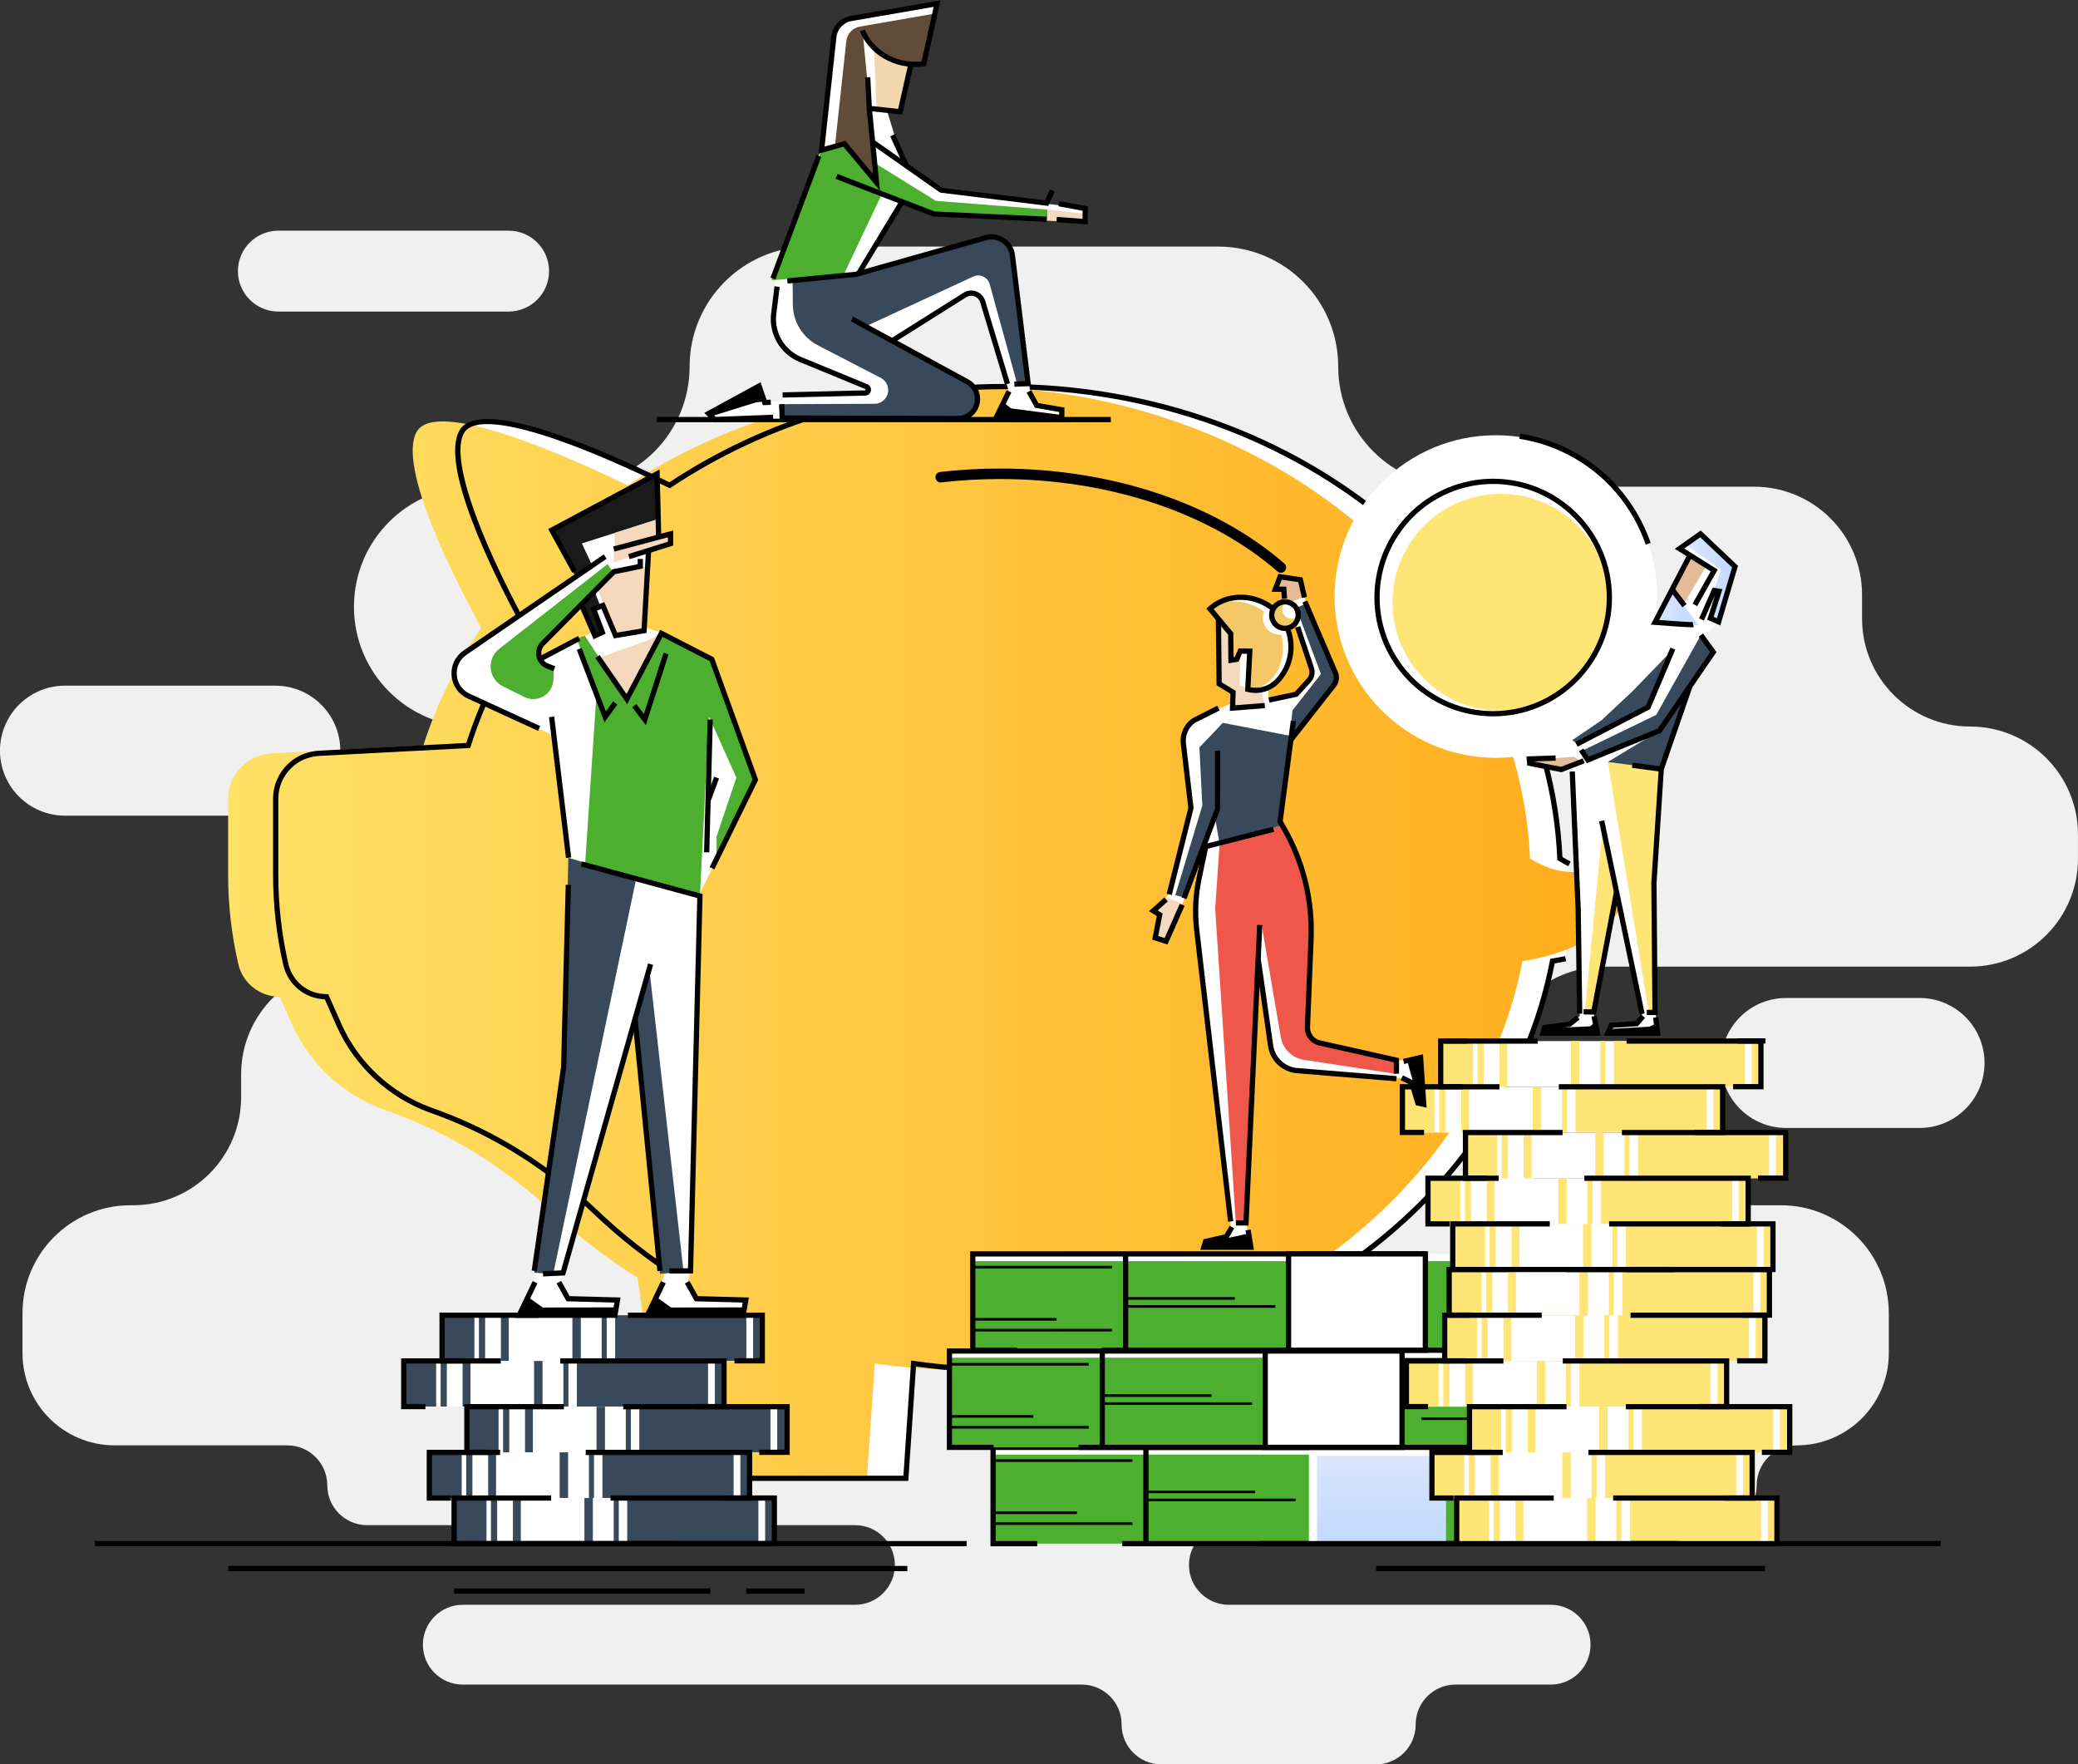 <?xml version="1.0" encoding="UTF-8"?> <!-- Creator: CorelDRAW 2019 (64-Bit) --> <svg xmlns="http://www.w3.org/2000/svg" xmlns:xlink="http://www.w3.org/1999/xlink" xml:space="preserve" width="409.987mm" height="348.003mm" style="shape-rendering:geometricPrecision; text-rendering:geometricPrecision; image-rendering:optimizeQuality; fill-rule:evenodd; clip-rule:evenodd" viewBox="0 0 40998.7 34800.3"><rect x="0" y="0" width="40998.7" height="34800.3" fill="#333333" stroke="none"/> <defs> <style type="text/css"> <![CDATA[ .fil3 {fill:black;fill-rule:nonzero} .fil8 {fill:aqua;fill-rule:nonzero} .fil16 {fill:#1A1A1A;fill-rule:nonzero} .fil7 {fill:#37495A;fill-rule:nonzero} .fil4 {fill:#4CAF30;fill-rule:nonzero} .fil9 {fill:#604C38;fill-rule:nonzero} .fil13 {fill:#E3BB94;fill-rule:nonzero} .fil17 {fill:#EF574A;fill-rule:nonzero} .fil0 {fill:#F0F0F0;fill-rule:nonzero} .fil10 {fill:#F2D6AD;fill-rule:nonzero} .fil18 {fill:#F4C867;fill-rule:nonzero} .fil11 {fill:#F4D9BF;fill-rule:nonzero} .fil12 {fill:#FFE576;fill-rule:nonzero} .fil1 {fill:white;fill-rule:nonzero} .fil15 {fill:url(#id0)} .fil14 {fill:url(#id1)} .fil5 {fill:url(#id2)} .fil6 {fill:url(#id3)} .fil2 {fill:url(#id4);fill-rule:nonzero} ]]> </style> <linearGradient id="id0" gradientUnits="userSpaceOnUse" x1="32642.95" y1="11986.97" x2="33510.18" y2="11986.97"> <stop offset="0" style="stop-opacity:1; stop-color:#DAE7FF"></stop> <stop offset="0" style="stop-opacity:1; stop-color:#DAE7FF"></stop> <stop offset="1" style="stop-opacity:1; stop-color:#C2D9FF"></stop> </linearGradient> <linearGradient id="id1" gradientUnits="userSpaceOnUse" xlink:href="#id0" x1="33255.38" y1="11400.3" x2="34231.75" y2="11400.3"> </linearGradient> <linearGradient id="id2" gradientUnits="userSpaceOnUse" xlink:href="#id0" x1="27286.73" y1="28552.79" x2="27286.73" y2="30452.69"> </linearGradient> <linearGradient id="id3" gradientUnits="userSpaceOnUse" xlink:href="#id0" x1="27286.73" y1="28552.71" x2="27286.73" y2="30452.69"> </linearGradient> <linearGradient id="id4" gradientUnits="userSpaceOnUse" x1="4500.97" y1="18394.29" x2="32240.71" y2="18394.29"> <stop offset="0" style="stop-opacity:1; stop-color:#FFE166"></stop> <stop offset="1" style="stop-opacity:1; stop-color:#FFAC1A"></stop> </linearGradient> </defs> <g id="Слой_x0020_1">  <g id="_1233677440"> <g> <path class="fil0" d="M40998.17 16939.13l0 -476.23c0,-1176.5 -953.66,-2130.28 -2130.29,-2130.28 -1176.17,0 -2129.94,-953.77 -2129.94,-2130.17l0 -471.02c0,-1176.51 -953.78,-2130.28 -2130.39,-2130.28l-5836.29 0c-1308.17,0 -2368.39,-1060.33 -2368.39,-2368.29 0,-1308.06 -1060.55,-2368.39 -2368.39,-2368.39l-8060.39 0c-1308.07,0 -2368.4,1060.33 -2368.4,2368.29 0,1308.06 -1060.33,2368.39 -2368.29,2368.39l-1885.52 0c-1308.07,0 -2368.39,1060.44 -2368.39,2368.39 0,1308.07 1060.32,2368.4 2368.39,2368.4l114.41 0c1176.61,0 2130.28,953.77 2130.28,2130.17l0 465.71c0,1176.51 -953.67,2130.28 -2130.28,2130.28l-2578.74 0c-1176.5,0 -2130.28,953.78 -2130.28,2130.17l0 452.43c0,1176.51 -953.78,2130.28 -2130.17,2130.28l-53.33 0c-1176.39,0 -2130.17,953.78 -2130.17,2130.29l0 788.36c0,1004.12 814.03,1818.14 1818.15,1818.14l3406.81 0c435.51,0 788.46,352.96 788.46,788.58 0,433.73 351.75,785.48 785.6,785.48l9627.71 0c433.84,0 785.47,351.75 785.47,785.38 0,433.95 -351.63,785.69 -785.47,785.69l-7741.19 0c-433.84,0 -785.59,351.75 -785.59,785.38l0 3.2c0,433.96 351.75,785.71 785.59,785.71l12214.41 0c433.96,0 785.7,351.74 785.7,785.48l0 3.2c0,433.86 351.75,785.6 785.37,785.6l4231.14 0c433.62,0 785.36,-351.74 785.36,-785.6l0 -3.2c0,-433.74 351.75,-785.48 785.71,-785.48l1878.67 0c433.62,0 785.37,-351.75 785.37,-785.71l0 -3.2c0,-433.63 -351.75,-785.38 -785.37,-785.38l-6352.12 0c-433.96,0 -785.71,-351.74 -785.71,-785.37 0,-433.95 351.75,-785.7 785.71,-785.7l9630.02 0c433.96,0 785.71,-351.75 785.71,-785.48 0,-435.62 352.96,-788.58 788.58,-788.58 1004.11,0 1818.14,-814.02 1818.14,-1818.14l0 -788.36c0,-1176.51 -953.77,-2130.29 -2130.28,-2130.29l-3490.79 0c-1176.62,0 -2130.29,-953.77 -2130.29,-2130.28l0 -447.12c0,-1176.5 953.67,-2130.17 2130.29,-2130.17l7223.12 0c1176.63,0 2130.29,-953.77 2130.29,-2130.28z"></path> <path class="fil0" d="M37872.51 22252.05l-2634.28 0c-707.91,0 -1282.06,-574.03 -1282.06,-1282.06 0,-708.03 574.15,-1282.07 1282.06,-1282.07l2634.28 0c708.14,0 1282.06,574.04 1282.06,1282.07 0,708.03 -573.92,1282.06 -1282.06,1282.06z"></path> <path class="fil0" d="M5432.22 16090.8l-4150.69 0c-708.03,0 -1282.07,-573.92 -1282.07,-1281.96 0,-708.13 574.04,-1282.06 1282.07,-1282.06l4150.69 0c708.03,0 1282.06,573.93 1282.06,1282.06 0,708.04 -574.03,1281.96 -1282.06,1281.96z"></path> <path class="fil0" d="M10034.9 6146.31l-4542.82 0c-440.71,0 -797.87,-357.16 -797.87,-797.86 0,-440.6 357.16,-797.77 797.87,-797.77l4542.82 0c440.59,0 797.87,357.17 797.87,797.77 0,440.7 -357.28,797.86 -797.87,797.86z"></path> </g> <path class="fil1" d="M30890.01 18911.86c-90,19.43 -177.17,35.35 -259.74,48.17 -472.67,2463.3 -1996.04,4610.32 -4148.18,6068.78l-600.17 4134.96 -3889.37 0 -197.14 -2295.58c-644.16,104.17 -1307.75,158.81 -1985.91,158.81 -607.73,0 -1203.58,-44.52 -1784.59,-128.45l-152.34 2265.22 -3935.66 0 -527.45 -3956.04c-600.03,-381.31 -1154.6,-814.57 -1655.46,-1292.77 -906.47,-865.31 -1971.07,-1547.66 -3149.02,-1975.52l-117.52 -42.64c-805.54,-292.53 -1456.72,-901.2 -1802.81,-1685.29l-242.2 -548.35c-384.56,0 -718.11,-265.68 -803.92,-640.52 -132.37,-578.18 -199.16,-1169.18 -199.16,-1762.2l0 -1500.83c0,-275.53 126.57,-544.58 361.88,-722.29 146.13,-110.37 325.59,-167.85 508.56,-177.43l2928.81 -153.82c261.09,-824.16 642.4,-1603.92 1125.99,-2323.78 -510.3,-942.22 -1639.67,-3179.37 -1254.85,-3864.69 376.99,-671.55 2930.02,480.76 4102.3,1055.84 1836.54,-1222.61 4121.19,-1947.46 6597.44,-1947.46 5914.41,0 10735.08,4133.74 10966.9,9310.22 60.58,38.46 124.13,74.35 189.71,106.6l-76.1 1869.06z"></path> <path class="fil2" d="M4867.8 15037.32c148.16,-110.37 330.18,-167.85 515.57,-177.43l2969.16 -153.82c264.73,-824.16 651.44,-1603.92 1141.51,-2323.78 -517.32,-942.22 -1662.21,-3179.37 -1272.13,-3864.69 382.26,-671.55 2970.37,480.76 4158.84,1055.84 1861.91,-1222.61 4178,-1947.46 6688.39,-1947.46 5995.77,0 10883.1,4133.74 11118.15,9310.22 246.11,153.69 534.73,267.3 851.14,267.3 981.89,0 1075.4,-1091.59 1075.4,-1091.59 600.71,2118.01 -1069.73,2692.68 -2074.83,2848.12 -479.41,2463.3 -2023.42,4610.32 -4205.79,6068.78l-607.73 4134.96 -3943.34 0 -200.11 -2295.58c-652.93,104.17 -1325.29,158.81 -2012.89,158.81 -615.96,0 -1220.18,-44.52 -1809.16,-128.45l-154.49 2265.22 -3989.91 0 -534.73 -3956.04c-608.27,-381.31 -1170.52,-814.57 -1678.27,-1292.77 -918.88,-865.31 -1998.19,-1547.66 -3192.19,-1975.52l-119.28 -42.64c-816.6,-292.53 -1476.82,-901.2 -1827.77,-1685.29l-245.44 -548.35c-389.81,0 -727.95,-265.82 -814.98,-640.52 -134.26,-578.18 -201.99,-1169.18 -201.99,-1762.2l0 -1500.83c0,-275.53 128.32,-544.58 366.87,-722.29z"></path> <path class="fil3" d="M25926.71 29215.58l-3981.79 0 -196.46 -2287.34c-1205.07,189.03 -2456.01,200.37 -3675.65,29.54l-151.94 2257.8 -4029.16 0 -6.08 -44.8 -524.34 -3932.42c-592.88,-378.61 -1145.56,-811.2 -1643.05,-1286.02 -928.05,-885.82 -1981.46,-1546.72 -3130.8,-1964.33l-117.66 -42.63c-814.44,-295.77 -1482.48,-920.1 -1832.49,-1712.82l-228.71 -518.27c-396.7,-14.97 -731.19,-290.37 -820.52,-680.32 -133.04,-581.01 -200.5,-1177.67 -200.5,-1773.53l0 -1500.83c0,-301.71 139.38,-580.07 382.39,-763.58 148.69,-112.26 334.49,-177.29 537.16,-187.82l2893.05 -151.8c255.56,-795.82 626.89,-1561.55 1104.28,-2276.95 -633.91,-1173.5 -1620.25,-3209.6 -1239.75,-3887.22 385.09,-684.91 2748.81,339.08 4143.46,1021.69 1917.5,-1269.16 4199.31,-1939.76 6601.35,-1939.76 5933.44,0 10767.2,4097.03 11017.36,9332.48 54.24,33.33 108.62,63.42 162.19,89.73l-45.74 92.84c-64.23,-31.58 -129.54,-68.28 -194.44,-109.3l-22.94 -14.44 -1.08 -26.98c-232.89,-5193.08 -5026.98,-9260.98 -10915.35,-9260.98 -2391.78,0 -4663.21,670.47 -6568.7,1938.96l-24.83 16.46 -26.71 -13.09c-2277.5,-1117.22 -3785.76,-1519.99 -4034.44,-1077.02 -258.39,460.39 210.9,1886.47 1255.4,3814.77l14.84 27.52 -17.4 26.05c-487.1,724.84 -863.83,1502.31 -1119.79,2310.69l-10.8 34.13 -2964.56 155.44c-181.89,9.58 -347.99,67.33 -480.09,167.18 -216.96,163.81 -341.37,412.08 -341.37,681l0 1500.83c0,588.03 66.52,1177 197.94,1750.6 80.96,353.51 390.76,600.44 753.46,600.44l33.73 0 255.69 579.12c338.81,767.22 985.13,1371.3 1773.26,1657.49l117.66 42.77c1162.84,422.34 2228.38,1090.78 3166.96,1986.72 498.17,475.77 1052.46,908.49 1647.51,1286.43l20.24 12.96 3.24 23.88 521.5 3911.37 3841.89 0 153.15 -2272.63 55.05 8.09c1244.6,179.32 2524.42,168.39 3754.58,-30.63l55.05 -8.77 198.22 2303.94 3796.94 0 596.93 -4113.5 18.62 -12.68c2200.32,-1490.98 3666.07,-3634.49 4126.86,-6035.59l6.61 -35.76 36.03 -5.66c81.9,-12.69 167.99,-28.47 256.91,-47.77l21.86 101.34c-77.99,16.73 -153.82,30.89 -226.82,42.9 -471.99,2407.03 -1942.47,4554.73 -4144.54,6053.27l-602.87 4156.81z"></path> <path class="fil3" d="M25272.7 11298.93c-24.28,0 -48.3,-8.36 -68.14,-25.37 -1332.02,-1158.78 -3326.71,-1823.45 -5472.64,-1823.45 -389.42,0 -779.9,22.26 -1160.27,66.12 -57.49,7.96 -107.95,-34.14 -114.56,-90.95 -6.75,-56.67 34.14,-108.08 90.94,-114.55 388.06,-44.67 786.38,-67.33 1183.89,-67.33 2195.05,0 4239.39,683.01 5608.52,1874.05 43.04,37.51 47.63,102.82 10.25,145.86 -20.51,23.61 -49.11,35.62 -77.99,35.62z"></path> <polygon class="fil3" points="12956.64,8328.97 21916.04,8328.97 21916.04,8225.56 12956.64,8225.56 "></polygon> <polygon class="fil1" points="18732.48,28552.67 30793.24,28552.67 30793.24,26652.63 18732.48,26652.63 "></polygon> <polygon class="fil1" points="19593.61,30452.76 31654.73,30452.76 31654.73,28552.67 19593.61,28552.67 "></polygon> <polygon class="fil4" points="19593.61,30452.76 31654.73,30452.76 31654.73,28695.56 19593.61,28695.56 "></polygon> <polygon class="fil3" points="20464.32,30504.31 19541.8,30504.31 19541.8,28501.26 28523.19,28501.26 28523.19,28604.62 19645.15,28604.62 19645.15,30400.95 20464.32,30400.95 "></polygon> <polygon class="fil3" points="31706.34,30504.31 22142.45,30504.31 22142.45,30400.95 31602.98,30400.95 31602.98,28604.62 30708.26,28604.62 30708.26,28501.26 31706.34,28501.26 "></polygon> <polygon class="fil1" points="25824.03,30452.76 28523.5,30452.76 28523.5,28552.67 25824.03,28552.67 "></polygon> <polygon class="fil5" points="26050.58,30452.76 28523.19,30452.76 28523.19,28774.63 26050.58,28774.63 "></polygon> <polygon class="fil6" points="25985,30452.76 28523.6,30452.76 28523.6,28722.38 25985,28722.38 "></polygon> <polygon class="fil3" points="29378.24,28958.81 31654.73,28958.81 31654.73,28906.94 29378.24,28906.94 "></polygon> <polygon class="fil3" points="19593.61,30082.65 22341.03,30082.65 22341.03,30030.78 19593.61,30030.78 "></polygon> <polygon class="fil3" points="19593.61,29868.92 21247.78,29868.92 21247.78,29817.05 19593.61,29817.05 "></polygon> <polygon class="fil3" points="29821.36,30082.65 31654.73,30082.65 31654.73,30030.78 29821.36,30030.78 "></polygon> <polygon class="fil3" points="28907.33,29912.63 31654.75,29912.63 31654.75,29860.77 28907.33,29860.77 "></polygon> <polygon class="fil3" points="22557.1,30452.76 22660.77,30452.76 22660.77,28552.67 22557.1,28552.67 "></polygon> <polygon class="fil3" points="19593.61,28839.93 22341.03,28839.93 22341.03,28788.12 19593.61,28788.12 "></polygon> <polygon class="fil3" points="22608.91,29457.24 24762.95,29457.24 24762.95,29405.43 22608.91,29405.43 "></polygon> <polygon class="fil3" points="22608.91,29615.65 25562.31,29615.65 25562.31,29563.79 22608.91,29563.79 "></polygon> <polygon class="fil1" points="19192.6,26636.38 31253.35,26636.38 31253.35,24736.49 19192.6,24736.49 "></polygon> <polygon class="fil4" points="19192.6,26636.38 31253.35,26636.38 31253.35,24879.32 19192.6,24879.32 "></polygon> <polygon class="fil3" points="20062.9,26688.33 19140.65,26688.33 19140.65,24684.74 28122.04,24684.74 28122.04,24788.23 19244.01,24788.23 19244.01,26584.97 20062.9,26584.97 "></polygon> <polygon class="fil3" points="31305.19,26688.33 21741.44,26688.33 21741.44,26584.97 31201.83,26584.97 31201.83,24788.23 30307.11,24788.23 30307.11,24684.74 31305.19,24684.74 "></polygon> <polygon class="fil1" points="25423.02,26636.38 28122.1,26636.38 28122.1,24736.49 25423.02,24736.49 "></polygon> <polygon class="fil1" points="25649.16,26636.38 28122.13,26636.38 28122.13,24958.34 25649.16,24958.34 "></polygon> <path class="fil3" d="M25474.42 26584.97l2596.21 0 0 -1796.74 -2596.21 0 0 1796.74zm2699.57 103.36l-2802.92 0 0 -2003.59 2802.92 0 0 2003.59z"></path> <polygon class="fil3" points="28977.23,25142.43 31253.35,25142.43 31253.35,25090.72 28977.23,25090.72 "></polygon> <polygon class="fil3" points="19192.6,26266.8 21940.02,26266.8 21940.02,26214.94 19192.6,26214.94 "></polygon> <polygon class="fil3" points="19192.6,26052.94 20846.77,26052.94 20846.77,26001.07 19192.6,26001.07 "></polygon> <polygon class="fil3" points="29420.34,26266.8 31253.35,26266.8 31253.35,26214.94 29420.34,26214.94 "></polygon> <polygon class="fil3" points="28505.92,26096.39 31253.34,26096.39 31253.34,26044.52 28505.92,26044.52 "></polygon> <polygon class="fil3" points="22155.95,26636.38 22259.31,26636.38 22259.31,24736.49 22155.95,24736.49 "></polygon> <polygon class="fil3" points="19192.6,25023.55 21940.02,25023.55 21940.02,24971.85 19192.6,24971.85 "></polygon> <polygon class="fil3" points="22207.76,25641.27 24361.86,25641.27 24361.86,25589.4 22207.76,25589.4 "></polygon> <polygon class="fil3" points="22207.76,25799.67 25161.21,25799.67 25161.21,25747.81 22207.76,25747.81 "></polygon> <polygon class="fil4" points="18732.48,28552.67 30793.24,28552.67 30793.24,26783.49 18732.48,26783.49 "></polygon> <polygon class="fil3" points="19602.79,28604.62 18680.67,28604.62 18680.67,26601.16 27662.06,26601.16 27662.06,26704.52 18784.03,26704.52 18784.03,28501.26 19602.79,28501.26 "></polygon> <polygon class="fil3" points="30845.21,28604.62 21281.33,28604.62 21281.33,28501.26 30741.85,28501.26 30741.85,26704.52 29847.13,26704.52 29847.13,26601.16 30845.21,26601.16 "></polygon> <polygon class="fil1" points="24962.9,28552.67 27661.99,28552.67 27661.99,26652.63 24962.9,26652.63 "></polygon> <polygon class="fil1" points="25222.91,28552.67 27662,28552.67 27662,26876.26 25222.91,26876.26 "></polygon> <path class="fil3" d="M25014.45 28501.26l2596.06 0 0 -1796.74 -2596.06 0 0 1796.74zm2699.42 103.36l-2802.78 0 0 -2003.46 2802.78 0 0 2003.46z"></path> <polygon class="fil3" points="28517.11,27058.71 30793.24,27058.71 30793.24,27006.85 28517.11,27006.85 "></polygon> <polygon class="fil3" points="18732.48,28182.69 21479.9,28182.69 21479.9,28130.82 18732.48,28130.82 "></polygon> <polygon class="fil3" points="18732.48,27968.82 20386.65,27968.82 20386.65,27917.33 18732.48,27917.33 "></polygon> <polygon class="fil3" points="28960.23,28182.69 30793.24,28182.69 30793.24,28130.82 28960.23,28130.82 "></polygon> <polygon class="fil3" points="28045.8,28012.67 30793.22,28012.67 30793.22,27960.81 28045.8,27960.81 "></polygon> <polygon class="fil3" points="21695.97,28552.67 21799.33,28552.67 21799.33,26652.63 21695.97,26652.63 "></polygon> <polygon class="fil3" points="18732.48,26939.84 21479.9,26939.84 21479.9,26887.98 18732.48,26887.98 "></polygon> <polygon class="fil3" points="21747.78,27557.55 23901.83,27557.55 23901.83,27505.69 21747.78,27505.69 "></polygon> <polygon class="fil3" points="21747.78,27715.56 24701.23,27715.56 24701.23,27663.74 21747.78,27663.74 "></polygon> <polygon class="fil1" points="8721.83,26848.49 15040.07,26848.49 15040.07,25946.77 8721.83,25946.77 "></polygon> <polygon class="fil1" points="7966.62,27750.5 14284.81,27750.5 14284.81,26848.47 7966.62,26848.47 "></polygon> <polygon class="fil1" points="9211.23,28652.52 15529.41,28652.52 15529.41,27750.48 9211.23,27750.48 "></polygon> <polygon class="fil1" points="8959.45,30452.76 15277.63,30452.76 15277.63,29552.78 8959.45,29552.78 "></polygon> <polygon class="fil1" points="8470.73,29552.91 14788.91,29552.91 14788.91,28651.56 8470.73,28651.56 "></polygon> <polygon class="fil7" points="8959.45,30452.49 9597.94,30452.49 9597.94,29552.88 8959.45,29552.88 "></polygon> <polygon class="fil7" points="9686.86,30452.49 9809.03,30452.49 9809.03,29552.88 9686.86,29552.88 "></polygon> <polygon class="fil7" points="10119.98,30452.49 10275.52,30452.49 10275.52,29552.88 10119.98,29552.88 "></polygon> <polygon class="fil7" points="11530.69,30452.49 11697.29,30452.49 11697.29,29552.88 11530.69,29552.88 "></polygon> <polygon class="fil7" points="12108.33,30452.49 12208.31,30452.49 12208.31,29552.88 12108.33,29552.88 "></polygon> <polygon class="fil7" points="12374.81,30452.49 14962.85,30452.49 14962.85,29552.88 12374.81,29552.88 "></polygon> <polygon class="fil7" points="15096.1,30452.49 15277.62,30452.49 15277.62,29552.88 15096.1,29552.88 "></polygon> <polygon class="fil7" points="8470.73,29551.15 9109.17,29551.15 9109.17,28651.55 8470.73,28651.55 "></polygon> <polygon class="fil7" points="9198.14,29551.15 9320.31,29551.15 9320.31,28651.55 9198.14,28651.55 "></polygon> <polygon class="fil7" points="9631.27,29551.15 9786.8,29551.15 9786.8,28651.55 9631.27,28651.55 "></polygon> <polygon class="fil7" points="11041.97,29551.15 11208.58,29551.15 11208.58,28651.55 11041.97,28651.55 "></polygon> <polygon class="fil7" points="11619.47,29551.15 11719.46,29551.15 11719.46,28651.55 11619.47,28651.55 "></polygon> <polygon class="fil7" points="11886.09,29551.15 14474.13,29551.15 14474.13,28651.55 11886.09,28651.55 "></polygon> <polygon class="fil7" points="14607.51,29551.15 14789.04,29551.15 14789.04,28651.55 14607.51,28651.55 "></polygon> <polygon class="fil7" points="9198.14,28650.49 9836.58,28650.49 9836.58,27750.94 9198.14,27750.94 "></polygon> <polygon class="fil7" points="9925.41,28650.49 10047.64,28650.49 10047.64,27750.94 9925.41,27750.94 "></polygon> <polygon class="fil7" points="10358.68,28650.49 10514.16,28650.49 10514.16,27750.94 10358.68,27750.94 "></polygon> <polygon class="fil7" points="11769.24,28650.49 11935.91,28650.49 11935.91,27750.94 11769.24,27750.94 "></polygon> <polygon class="fil7" points="12346.88,28650.49 12446.82,28650.49 12446.82,27750.94 12346.88,27750.94 "></polygon> <polygon class="fil7" points="12613.51,28650.49 15201.55,28650.49 15201.55,27750.94 12613.51,27750.94 "></polygon> <polygon class="fil7" points="15334.79,28650.49 15516.37,28650.49 15516.37,27750.94 15334.79,27750.94 "></polygon> <polygon class="fil7" points="7966.62,27748.07 8605.12,27748.07 8605.12,26848.52 7966.62,26848.52 "></polygon> <polygon class="fil7" points="8693.9,27748.07 8816.08,27748.07 8816.08,26848.52 8693.9,26848.52 "></polygon> <polygon class="fil7" points="9127.16,27748.07 9282.65,27748.07 9282.65,26848.52 9127.16,26848.52 "></polygon> <polygon class="fil7" points="10537.73,27748.07 10704.39,27748.07 10704.39,26848.52 10537.73,26848.52 "></polygon> <polygon class="fil7" points="11115.37,27748.07 11215.3,27748.07 11215.3,26848.52 11115.37,26848.52 "></polygon> <polygon class="fil7" points="11381.86,27748.07 13969.95,27748.07 13969.95,26848.52 11381.86,26848.52 "></polygon> <polygon class="fil7" points="14103.28,27748.07 14284.8,27748.07 14284.8,26848.52 14103.28,26848.52 "></polygon> <polygon class="fil7" points="8721.83,26845.66 9360.33,26845.66 9360.33,25946.42 8721.83,25946.42 "></polygon> <polygon class="fil7" points="9449.24,26845.66 9571.47,26845.66 9571.47,25946.42 9449.24,25946.42 "></polygon> <polygon class="fil7" points="9882.51,26845.66 10038.05,26845.66 10038.05,25946.42 9882.51,25946.42 "></polygon> <polygon class="fil7" points="11293.07,26845.66 11459.73,26845.66 11459.73,25946.42 11293.07,25946.42 "></polygon> <polygon class="fil7" points="11870.71,26845.66 11970.7,26845.66 11970.7,25946.42 11870.71,25946.42 "></polygon> <polygon class="fil7" points="12137.2,26845.66 14725.29,26845.66 14725.29,25946.42 12137.2,25946.42 "></polygon> <polygon class="fil7" points="14858.62,26845.66 15040.14,26845.66 15040.14,25946.42 14858.62,25946.42 "></polygon> <polygon class="fil8" points="12389.79,30452.76 13332.42,30452.76 "></polygon> <polygon class="fil3" points="12389.79,30504.31 13332.51,30504.31 13332.51,30400.95 12389.79,30400.95 "></polygon> <polygon class="fil3" points="15329.39,30504.31 8907.77,30504.31 8907.77,29500.96 10873.98,29500.96 10873.98,29604.32 9011.26,29604.32 9011.26,30400.95 15226.04,30400.95 15226.04,29604.32 12045.31,29604.32 12045.31,29500.96 15329.39,29500.96 "></polygon> <polygon class="fil3" points="14840.67,29604.32 14240.1,29604.32 14240.1,29500.96 14737.32,29500.96 14737.32,28704.46 11556.59,28704.46 11556.59,28601.11 14840.67,28601.11 "></polygon> <polygon class="fil3" points="8897.51,29604.32 8419.05,29604.32 8419.05,28601.11 9867.53,28601.11 9867.53,28704.46 8522.54,28704.46 8522.54,29500.96 8897.51,29500.96 "></polygon> <polygon class="fil3" points="15581.17,28702.31 14980.73,28702.31 14980.73,28598.95 15477.82,28598.95 15477.82,27802.32 12297.23,27802.32 12297.23,27698.96 15581.17,27698.96 "></polygon> <polygon class="fil3" points="9638.01,28702.31 9159.55,28702.31 9159.55,27698.96 11125.76,27698.96 11125.76,27802.32 9262.9,27802.32 9262.9,28598.95 9638.01,28598.95 "></polygon> <polygon class="fil3" points="14336.57,27800.29 13736,27800.29 13736,27696.94 14233.08,27696.94 14233.08,26900.3 11052.49,26900.3 11052.49,26796.68 14336.57,26796.68 "></polygon> <polygon class="fil3" points="8393.41,27800.29 7914.81,27800.29 7914.81,26796.68 9881.02,26796.68 9881.02,26900.3 8018.3,26900.3 8018.3,27696.94 8393.41,27696.94 "></polygon> <polygon class="fil3" points="15091.78,26897.88 14491.34,26897.88 14491.34,26794.52 14988.42,26794.52 14988.42,25997.89 12388.85,25997.89 12388.85,25894.53 15091.78,25894.53 "></polygon> <polygon class="fil3" points="9148.62,26897.88 8670.29,26897.88 8670.29,25894.53 10636.37,25894.53 10636.37,25997.89 8773.65,25997.89 8773.65,26794.52 9148.62,26794.52 "></polygon> <polygon class="fil3" points="8959.58,31440.19 14015.37,31440.19 14015.37,31336.77 8959.58,31336.77 "></polygon> <polygon class="fil3" points="14722.34,31440.19 15875.68,31440.19 15875.68,31336.77 14722.34,31336.77 "></polygon> <polygon class="fil3" points="4501.06,30995.72 17901.59,30995.72 17901.59,30892.36 4501.06,30892.36 "></polygon> <polygon class="fil3" points="27151.88,30995.72 34822.34,30995.72 34822.34,30892.36 27151.88,30892.36 "></polygon> <path class="fil1" d="M16207.79 2916.36l-930.35 2497.83 15.66 70.44 18.08 299.68 -73.4 522.99 101.73 374.03 227.5 285.11 1163.64 517.05 401.42 187.96 -22.4 84.74 -1648.85 51.14 -41.29 104.97 -315.74 22 -133.31 -107.95 -955.99 340.7 61.8 94.59 1905.9 -2.83 2988.85 9.85c0,0 256.1,-135.88 255.69,-148.83 -0.27,-12.82 67.06,-269.06 67.06,-269.06l-69.48 -212.11 -1614.72 -900.12c0,0 1140.57,-741.98 1159.59,-749.14 19.43,-7.28 353.52,-214 353.52,-214l223.72 94.59 563.33 1871.36 -161.51 490.74 1190.23 37.78c0,0 37.37,-195.25 11.6,-200.64 -26.04,-5.53 -487.1,-58.7 -487.1,-58.7l-131.56 -227.49 -194.16 -1504.34c0,0 -154.5,-1241.1 -154.77,-1250.68 -0.4,-9.71 -126.29,-253.53 -126.29,-253.53l-311.56 -114.02 -2599.04 742.25 831.58 -1423.11 669.26 264.87 2987.37 145.72 -21.86 -275.39 -2834.22 -355.14 -762.5 -547.14 -310.74 -1015.22 247.6 14.57 216.02 -924.27c0,0 266.35,-10.26 270.27,-34.68 3.77,-24.42 258.93,-1192.39 258.93,-1192.39l-1766.38 310.75 -220.48 187.96 -302.65 2357.11z"></path> <polygon class="fil4" points="18464.51,3962.74 17257.96,3214.82 17293.45,3598.57 16637.28,2826.9 16209.41,2962.1 15220.5,5527.81 16645.78,5419.19 17389.25,3849.27 17382.9,3831.86 18397.85,4241.51 20659.83,4342.71 20666.45,4134.11 "></polygon> <path class="fil7" d="M15638.25 5555.2l4.59 456.2c3.37,338.94 194.57,648.07 496.27,802.3l1238.26 641.05c86.63,44.8 142.49,132.64 146.13,230.06 5.8,148.56 -109.29,273.91 -257.72,281.06l-1843.82 7.69 10.66 273.1 3466.5 10.66 304 -121.98 90.67 -284.57 -130.88 -251.78 -2085.08 -1159.59 2122.86 -983.24c132.23,-61.13 287.94,10.93 326.27,151.39l552.54 2004.4 204.96 -44.67c0,0 -321,-2567.59 -321.81,-2582.17 -0.27,-14.43 -135.07,-241.93 -135.07,-241.93l-352.03 -83.11 -2520.11 747.11 -1317.19 148.02z"></path> <path class="fil3" d="M15442.06 7843.62l-2.43 -103.35 1628.48 -39.67c2.97,-0.14 10.66,-0.27 12.68,-10.8 1.89,-10.39 -5.26,-13.36 -7.96,-14.44l-1301.4 -536.21c-378.89,-155.98 -608.14,-548.9 -557.54,-955.58l66.66 -536.76 102.68 12.69 -66.66 536.89c-44.79,360.4 158.41,708.79 494.26,847.09l1301.27 536.22c52.35,21.45 80.55,73.27 70.43,128.86 -10.39,55.72 -55.32,93.91 -111.85,95.39l-1628.62 39.67z"></path> <path class="fil3" d="M18900.47 8309c-1.75,0 -3517.64,-10.8 -3517.64,-10.8l-12.55 -322.61 103.49 -4.05 8.63 223.71 3416.72 10.39c126.97,0 240.58,-69.49 298.47,-181.21 82.44,-160.43 20.78,-360.94 -137.63,-447.03l-2274.12 -1238.39 49.38 -90.81 2274.39 1238.26c207.12,112.94 287.95,375.38 179.6,585.33 -75.16,146.4 -224.39,237.21 -388.74,237.21z"></path> <path class="fil3" d="M20015.54 7629.62l-4.18 -103.49 214.81 -8.23 -303.33 -2475.31c-12.68,-104.84 -70.57,-198.61 -158.81,-257.17 -87.84,-58.7 -196.87,-75.56 -298.33,-46.96l-2565.44 723.36 -1361.05 131.7 -9.85 -103.09 1351.87 -129.94 2556.13 -721.61c130.88,-37.1 270.94,-14.98 384.28,60.45 113.21,75.29 187.69,195.79 203.88,330.72l317.09 2586.89 -327.07 12.68z"></path> <path class="fil3" d="M19827.99 7588.33l-488.99 -1622.81c-16.87,-55.46 -57.48,-99.04 -111.86,-119.14 -53.97,-20.65 -113.21,-14.17 -162.32,16.46l-1444.17 909.3 -55.18 -87.44 1444.3 -909.3c76.64,-48.44 169.47,-57.75 253.8,-25.9 84.6,31.57 148.15,99.44 174.2,186.07l489.26 1622.94 -99.04 29.82z"></path> <polygon class="fil3" points="15297.95,5512.56 15201.21,5476.26 16106.73,3059.52 16203.61,3095.81 "></polygon> <polygon class="fil3" points="16976.22,5436.46 16887.71,5382.89 17745.46,3965.85 17833.84,4019.28 "></polygon> <polygon class="fil3" points="20650.25,4377.12 18407.97,4270.93 16486.42,3528.4 16523.67,3431.79 18437.66,4171.21 20654.84,4273.89 "></polygon> <polygon class="fil3" points="20681.69,4062.59 18548.44,3800.02 17185.91,2843.36 17245.28,2758.76 18597.15,3707.86 20618.82,3950.87 20716.24,3735.79 20810.42,3778.56 "></polygon> <polygon class="fil3" points="17829.26,3277.16 17564.52,2689.13 17658.84,2646.63 17923.57,3234.79 "></polygon> <path class="fil9" d="M17293.45 3598.57c13.89,-37.79 -249.9,-2724.53 -249.9,-2724.53l-20.37 -251.24c306.29,659.95 1073.37,720.8 1208.44,605.71 -1.08,-20.51 187.69,-956.39 187.69,-956.39l-1454.15 252.86c-142.62,24.82 -251.51,141 -267.16,284.84l-225.61 2078.74 187.96 -71.38 633.1 781.39z"></path> <path class="fil10" d="M17242.04 935.03l54.78 1197.24 496.68 70.98 178.78 -936.69c0,0 -579.12,-30.23 -730.24,-331.53z"></path> <polygon class="fil3" points="17801.19,2261.13 17101.57,2184.76 17067.84,1528.05 17171.06,1522.79 17200.34,2091.39 17720.5,2148.19 17921.95,1254.95 18022.75,1277.76 "></polygon> <path class="fil3" d="M17361.32 3761.02l-720.26 -865.98 -491.29 137.49 248.81 -2300.84c17.68,-209.28 175.41,-381.58 383.48,-417.61l1773.39 -306.97 -287.8 1297.9 -36.03 4.72c-622.44,81.1 -1107.78,-284.97 -1265.65,-690.03l96.34 -37.51c140.33,359.72 566.98,686.53 1120.33,629.18l238.42 -1075.94 -1621.46 280.66c-161.65,27.93 -284.3,161.78 -298.06,325.45l-232.49 2150.12 408.71 -114.15 547.95 658.73 -126.29 -1293.17 103.08 -10.12 158.82 1628.07z"></path> <polygon class="fil3" points="19666.34,8266.36 20948.05,8274.32 20948.72,8187.56 19950.77,8056.95 19814.49,7950.35 "></polygon> <polygon class="fil3" points="20999.46,8326.41 19558.8,8317.37 19861.04,7697.63 19954.28,7742.96 19723.82,8214.95 20896.91,8222.37 20897.18,8127.92 20420.2,8044.13 20256.53,7747.69 20347.2,7697.76 20486.85,7950.89 21001.21,8041.3 "></polygon> <polygon class="fil11" points="20666.45,4134.11 21409.1,4218.17 21386.84,4399.65 20659.83,4342.71 "></polygon> <polygon class="fil3" points="14961.3,7630.16 13981.03,8157.88 14034.73,8212.52 14913.81,7937.8 15065.06,7919.86 "></polygon> <polygon class="fil3" points="14077.37,8329.64 13896.16,8145.19 15006.23,7540.03 15124.57,7887.07 15205.8,7883.97 15209.84,7987.32 15051.44,7993.4 14947.81,7689.53 14065.9,8170.43 14119.2,8224.67 15251.94,8180.68 15255.99,8284.04 "></polygon> <polygon class="fil3" points="21460.24,4429.2 20842.94,4382.11 20851.03,4278.89 21357.97,4317.61 21359.72,4157.72 20883.41,4069.47 20902.17,3967.74 21464.16,4071.9 "></polygon> <polygon class="fil1" points="31721.86,20381.12 32705.1,20381.12 32668.67,20026.52 32658.82,19870.81 32643.3,18461.6 32631.56,17414.13 32789.29,15134.47 33362.21,13507.61 33802.89,12864.53 33601.44,12597.1 33908,12268.14 34231.84,11177.9 33550.3,10532.39 33136.07,10824.24 33342.78,10953.91 32642.89,12280.55 30501.95,14508.39 30163.27,14929.92 30179.87,15058.64 30802.84,15181.16 31010.91,15102.36 31144.35,18316.01 31167.96,20044.61 30965.43,20205.98 30476.17,20268.59 30470.51,20383.01 31497.47,20378.02 31441.74,19946.65 31893.62,17560.39 32406.22,20073.08 32289.1,20194.92 31792.02,20226.49 31721.86,20381.12 "></polygon> <path class="fil1" d="M32695.11 11767.95c0,1757.2 -1424.46,3181.8 -3181.67,3181.8 -1757.61,0 -3182.07,-1424.6 -3182.07,-3181.8 0,-1757.34 1424.46,-3181.94 3182.07,-3181.94 1757.21,0 3181.67,1424.6 3181.67,3181.94z"></path> <polygon class="fil3" points="30471.18,20285.32 31372.25,20247.68 31496.39,20144.45 31513.66,20361.56 30442.58,20361.56 "></polygon> <polygon class="fil3" points="31758.83,20299.22 32544.53,20253.07 32681.35,20188.58 32705.1,20373.97 31721.86,20381.12 "></polygon> <polygon class="fil12" points="31623.09,16269.24 31266.06,19973.5 31441.74,19946.65 31889.44,17619.63 "></polygon> <polygon class="fil12" points="31721.86,15031.79 32527.53,19963.92 32653.82,19972.55 32631.56,17353.41 32775.94,15172.66 "></polygon> <polygon class="fil7" points="31721.86,15031.79 32742.74,14413.81 33356.54,13516.52 32775.94,15172.66 "></polygon> <polygon class="fil7" points="31103.06,14662.49 32517.68,13950.86 32991.42,12828.1 32205.45,13640.25 31600.82,14206.55 31020.89,14602.04 "></polygon> <polygon class="fil13" points="33215.4,11923.53 33671.2,11160.63 33356.54,10962.68 32991.42,11627.62 "></polygon> <polygon class="fil13" points="30174.2,14989.02 31056.51,14930.73 31218.02,15025.04 30802.84,15181.16 30179.87,15058.64 "></polygon> <polygon class="fil14" points="33255.34,10740.32 33949.97,11234.3 33821.24,11650.29 33916.1,11664.59 33746.09,12196.9 33908,12268.14 34231.84,11177.9 33550.3,10532.39 "></polygon> <polygon class="fil15" points="33013.28,11655.28 33510.09,12335.2 32642.89,12280.55 32975.63,11638.96 "></polygon> <polygon class="fil7" points="31208.85,14813.88 32676.76,14103.33 33558.67,12527.75 33802.89,12864.53 32742.74,14413.81 31326.37,14991.58 "></polygon> <path class="fil3" d="M33383.12 12375c-111.58,0 -449.86,-24.55 -734.15,-46.82l-77.99 -6.07 726.06 -1392.08 91.62 47.9 -653.74 1253.1c262.57,20.24 622.03,45.34 661.83,40.89l20.51 101.19c-5.26,1.35 -17.27,1.89 -34.14,1.89z"></path> <polygon class="fil3" points="33940.79,12339.11 33682.54,12225.37 33836.36,11744.2 33617.63,12241.42 33522.78,12199.73 33789.81,11593.35 33983.84,11622.23 33809.51,12168.16 33875.22,12197.17 34173.28,11193.68 33545.31,10598.91 33229.57,10821.68 33890.06,11236.86 33484.32,11958.2 33394.32,11907.47 33751.75,11272.08 33042.96,10826.81 33555.16,10465.73 34290.4,11162.11 "></polygon> <polygon class="fil3" points="33193.28,11979.79 32950.13,11658.79 33032.71,11596.45 33275.85,11917.32 "></polygon> <polygon class="fil3" points="32490.83,20025.31 32490.56,19921.82 32601.6,19921.28 32580.15,17414.53 32727.23,15155.66 33293.12,13521.11 33390.81,13555.11 32827.07,15182.91 32683.51,17417.5 32705.77,20024.1 "></polygon> <polygon class="fil3" points="32347.66,20013.71 31549.95,16203.94 31651.29,16182.75 32448.86,19992.52 "></polygon> <polygon class="fil3" points="31115.07,19997.78 31085.39,17930.37 30969.08,15223.12 31072.43,15218.67 31188.74,17927.41 31218.43,19996.44 "></polygon> <polygon class="fil3" points="31487.21,20016.27 31243.53,20012.63 31244.88,19909.27 31401.8,19911.7 31843.16,17584.95 31944.76,17604.25 "></polygon> <polygon class="fil3" points="31580.99,20432.8 30373.49,20432.8 30436.24,20221.77 30944.65,20156.6 31101.58,20031.52 31166.21,20112.48 30986.21,20255.5 30516.38,20315.68 30512.2,20329.31 31454.02,20329.31 31398.29,20057.15 31499.89,20036.37 "></polygon> <polygon class="fil3" points="32763.66,20432.8 31641.44,20432.8 31757.75,20176.84 32264.41,20144.86 32378.29,20013.03 32456.69,20080.63 32314.07,20245.25 31826.29,20276.28 31802.27,20329.31 32646.4,20329.31 32615.77,20078.2 32718.45,20065.79 "></polygon> <polygon class="fil3" points="30807.83,15234.73 30131.43,15101.82 30116.99,14922.36 30690.71,14902.93 30693.82,15006.29 30257.45,15021.13 30798.25,15127.59 31227.2,14961.09 31264.58,15057.43 "></polygon> <polygon class="fil3" points="31306.27,15055.67 31154.2,14822.24 31240.96,14765.98 31346.07,14927.49 32708.47,14371.84 33739.75,12865.48 33516.71,12558.24 33600.36,12497.39 33866.04,12863.72 32776.61,14455.77 "></polygon> <polygon class="fil3" points="31126.68,14729.28 31079.32,14637.25 32477.06,13913.35 32956.88,12776.56 33052.54,12816.77 32557.89,13988.1 "></polygon> <polygon class="fil3" points="32769.19,15223.8 32198.43,15147.7 32212.19,15045.28 32782.95,15121.39 "></polygon> <path class="fil3" d="M32470.05 10743.56c-65.58,-189.45 -149.91,-374.44 -251.24,-549.71 -78.53,-136.01 -168.13,-267.44 -266.22,-390.63 -491.15,-616.9 -1193.2,-1024.12 -1976.33,-1146.77l15.92 -102.28c808.91,126.7 1533.89,547.41 2041.5,1184.56 101.2,127.24 193.63,263.11 274.72,403.44 104.57,180.94 191.6,372 259.34,567.65l-97.69 33.74z"></path> <polygon class="fil1" points="11758.58,17111.21 13810.21,17666.32 13809.4,17676.7 13625.08,25029.62 13569.36,25315.27 13744.77,25602.81 14714.24,25620.49 14663.1,25906.54 12829.53,25926.37 13119.63,25104.51 13021.27,25047.7 12529.58,20292.47 12493.15,20229.6 11115.37,25110.72 11029.82,25315.68 11194.17,25620.49 12170.8,25620.49 12125.87,25907.21 10284.2,25926.37 10556.62,25329.04 10547.99,25059.17 11114.29,21103.95 11212.11,17496.98 11273.78,16955.9 "></polygon> <polygon class="fil3" points="14663.1,25946.75 14689.42,25791.85 13240.53,25794.01 12971.21,25602.81 12806.05,25946.75 "></polygon> <polygon class="fil3" points="12131.4,25946.75 12157.71,25791.85 10708.96,25794.01 10439.64,25602.81 10274.48,25946.75 "></polygon> <polygon class="fil7" points="13486.64,25092.23 12806.05,19068.92 12529.58,20101.68 13021.27,25129.47 "></polygon> <polygon class="fil7" points="11120.5,21061.17 11213.19,16920.96 12551.71,17336.14 10915.4,25129.47 10540.83,25108.83 "></polygon> <polygon class="fil3" points="12969.86,25076.58 12478.04,20106.81 12580.99,20096.69 13072.81,25066.46 "></polygon> <polygon class="fil3" points="10715.97,25181.15 10711.52,25077.66 11069.36,25062.01 12786.08,19006.99 12885.66,19035.32 11148.56,25162.26 "></polygon> <polygon class="fil3" points="10592.11,25079.01 10489.7,25064.03 11069.09,21053.89 11161.38,17454.61 11264.74,17457.31 11172.04,21062.52 "></polygon> <polygon class="fil3" points="14706.69,25998.29 12693.12,25998.29 13041.64,25272.23 13135.01,25317.03 12857.6,25894.93 14619.52,25894.93 14653.25,25696.72 13709.68,25671.62 13512.55,25319.86 13602.82,25269.4 13771.08,25569.62 14775.23,25596.47 "></polygon> <polygon class="fil3" points="12175.12,25998.29 10161.54,25998.29 10510.07,25272.23 10603.44,25317.03 10326.02,25894.93 12087.82,25894.93 12121.55,25696.72 11177.98,25671.62 10980.98,25319.86 11071.25,25269.4 11239.37,25569.62 12243.53,25596.47 "></polygon> <path class="fil1" d="M10689.39 12989.88c-153.01,-88.38 0,-266.08 0,-266.08l768.16 -791.91 225.61 540.94 -993.77 517.05zm4235.89 2405.15l-867.34 -2351.44 -980.41 -549.17 -366.06 -123.33 87.03 -1511.9 418.55 -121.84 35.89 -198.21 -278.9 61.79 21.59 -624.73 -1982.4 556.59 414.64 798.52 -2336.87 1615.67 -115.09 185.39c0,0 -2.97,267.03 0,278.36 2.97,11.34 144.24,238.7 144.24,238.7l1853.14 886.9 244.76 2384.63 2591.35 696.38 1115.88 -2222.31z"></path> <path class="fil4" d="M10345.32 13749.54l-421.79 -209.54c-289.3,-143.84 -329.51,-540.13 -75.16,-739.02l2139.06 -1673.01 99.44 147.62 -1439.85 1492.33 0 215.76 116.72 161.1 164.89 34.28 -9.99 231.94c-12.28,287.14 -316.01,466.46 -573.32,338.54z"></path> <polygon class="fil4" points="14137.68,16946.05 14903.69,15382.61 14044.18,13005.81 13048.52,12494.42 12357.68,13781.66 12132.75,13467.54 12138.55,13459.58 11539.86,12542.05 11377.27,12593.32 11769.78,13671.96 11544.45,17043.47 13810.21,17666.32 13987.37,14136.8 14528.44,15340.38 14137.68,16502.54 "></polygon> <polygon class="fil11" points="12747.76,11172.37 12110.35,11279.1 11787.46,11604.95 12138.55,12522.48 12670.04,12421.15 "></polygon> <polygon class="fil11" points="12110.35,10810.48 12110.35,11095.59 13229.87,10724.67 13229.87,10532.79 "></polygon> <polygon class="fil16" points="11684.24,11155.63 11480.49,10720.48 12986.72,10240.13 12964.33,9346.75 10886.26,10458.04 11356.36,11380.29 "></polygon> <polygon class="fil16" points="11744.01,11700.89 11854.12,11981.01 11719.05,12032.41 11872.33,12494.42 11737.4,12557.84 11493.99,11914.22 "></polygon> <polygon class="fil11" points="12138.55,10823.7 12123.44,10515.39 12941.39,10254.57 12974.04,10311.1 12974.04,10583.8 "></polygon> <polygon class="fil11" points="13023.56,12542.05 11812.42,12981.25 12357.54,13781.66 "></polygon> <polygon class="fil3" points="11166.64,16927.03 10832.01,14147.86 10934.7,14135.58 11269.33,16914.75 "></polygon> <path class="fil3" d="M10615.59 14418.53l-1389.93 -638.63c-181.07,-83.11 -299.27,-251.37 -316.14,-449.99 -17,-198.48 71.11,-384.28 235.59,-496.95l2765.54 -1895.1 58.29 85.27 -2765.41 1895.11c-133.31,91.34 -204.69,242.06 -190.92,402.9 13.63,160.97 109.43,297.39 256.37,364.85l1389.78 638.49 -43.17 94.05z"></path> <path class="fil3" d="M10917.56 13240.85l-135.87 -53.7c-101.47,-40.07 -175.41,-127.78 -197.81,-234.51 -22.4,-106.86 9.98,-216.97 86.76,-294.42l1414.07 -1426.62 496.28 -101.33 0 -103.49 103.49 0 0 187.95 -548.49 112 -1391.82 1404.22c-53.02,53.57 -74.61,126.57 -59.09,200.37 15.51,73.81 64.63,131.97 134.52,159.63l135.88 53.83 -37.92 96.07z"></path> <polygon class="fil3" points="12424.2,11029.88 12393.57,10931.11 13178.19,10686.61 13178.19,10599.99 12123.71,10881.32 12096.99,10781.34 13281.55,10465.46 13281.55,10762.72 "></polygon> <polygon class="fil3" points="10661.33,13056 10613.02,12964.52 11403.72,12547.72 11452.02,12639.2 "></polygon> <polygon class="fil3" points="14026.1,15791.86 13929.08,15756.1 14089.24,15322.57 14186.12,15358.32 "></polygon> <polygon class="fil3" points="11291.18,11300.55 10815.69,10437.26 13013.98,9261.61 13047.31,10593.92 12943.82,10596.62 12914.81,9431.89 10956.83,10478.96 11381.72,11250.63 "></polygon> <polygon class="fil3" points="11711.9,12611.27 11433.13,11971.43 11527.85,11930 11764.52,12472.83 11818.76,12447.6 11647.4,11988.43 11921.58,11876.7 12176.47,12479.44 12658.17,12397.67 12744.93,10856.76 12848.02,10862.56 12756.8,12485.78 12113.05,12595.21 11865.99,12011.1 11779.36,12046.45 11949.11,12501.16 "></polygon> <polygon class="fil3" points="14094.64,17151.55 14001.67,17105.95 14847.56,15379.51 14002.48,13042.51 13070.52,12563.91 12373.6,13890.95 11744.82,12980.71 11829.83,12921.88 12361.59,13691.52 13026.66,12425.06 14085.87,12969.1 14959.68,15385.58 "></polygon> <polygon class="fil3" points="12742.1,14305.05 12473.18,13953.02 12555.49,13890.14 12704.18,14084.98 13091.97,12878.7 13190.47,12910.41 "></polygon> <polygon class="fil3" points="11925.49,14249.33 11379.56,12820.28 11476.17,12783.3 11954.1,14034.11 12096.72,13837.79 12180.38,13898.64 "></polygon> <polygon class="fil3" points="13994.39,16815.04 13890.9,16812.2 13960.79,14193.6 14064.15,14196.43 "></polygon> <polygon class="fil3" points="13674.33,25123.27 13207.07,25123.27 13207.07,25019.77 13573.54,25019.77 13756.64,17715.97 11457.69,17093.4 11484.81,16993.55 13862.16,17637.44 "></polygon> <polygon class="fil3" points="1872.47,30504.31 19071.56,30504.31 19071.56,30400.95 1872.47,30400.95 "></polygon> <polygon class="fil3" points="24847.54,30504.31 38290.49,30504.31 38290.49,30400.95 24847.54,30400.95 "></polygon> <polygon class="fil1" points="28592,25944.32 34910.24,25944.32 34910.24,25044.76 28592,25044.76 "></polygon> <polygon class="fil1" points="28503.08,26848.49 34821.32,26848.49 34821.32,25946.77 28503.08,25946.77 "></polygon> <polygon class="fil1" points="27747.74,27750.5 34065.98,27750.5 34065.98,26848.47 27747.74,26848.47 "></polygon> <polygon class="fil1" points="28992.34,28652.52 35310.58,28652.52 35310.58,27750.48 28992.34,27750.48 "></polygon> <polygon class="fil1" points="28740.83,30452.76 35059.07,30452.76 35059.07,29552.78 28740.83,29552.78 "></polygon> <polygon class="fil1" points="28251.84,29552.91 34570.08,29552.91 34570.08,28651.56 28251.84,28651.56 "></polygon> <polygon class="fil12" points="28740.83,30452.49 29379.33,30452.49 29379.33,29552.88 28740.83,29552.88 "></polygon> <polygon class="fil12" points="29468.24,30452.49 29590.31,30452.49 29590.31,29552.88 29468.24,29552.88 "></polygon> <polygon class="fil12" points="29901.1,30452.49 30056.69,30452.49 30056.69,29552.88 29901.1,29552.88 "></polygon> <polygon class="fil12" points="31311.94,30452.49 31478.44,30452.49 31478.44,29552.88 31311.94,29552.88 "></polygon> <polygon class="fil12" points="31889.44,30452.49 31989.64,30452.49 31989.64,29552.88 31889.44,29552.88 "></polygon> <polygon class="fil12" points="32156.06,30452.49 34744.05,30452.49 34744.05,29552.88 32156.06,29552.88 "></polygon> <polygon class="fil12" points="34877.48,30452.49 35059.16,30452.49 35059.16,29552.88 34877.48,29552.88 "></polygon> <polygon class="fil12" points="28251.84,29551.15 28890.39,29551.15 28890.39,28651.55 28251.84,28651.55 "></polygon> <polygon class="fil12" points="28979.25,29551.15 29101.32,29551.15 29101.32,28651.55 28979.25,28651.55 "></polygon> <polygon class="fil12" points="29412.52,29551.15 29568.11,29551.15 29568.11,28651.55 29412.52,28651.55 "></polygon> <polygon class="fil12" points="30823.22,29551.15 30989.72,29551.15 30989.72,28651.55 30823.22,28651.55 "></polygon> <polygon class="fil12" points="31400.86,29551.15 31500.68,29551.15 31500.68,28651.55 31400.86,28651.55 "></polygon> <polygon class="fil12" points="31667.48,29551.15 34255.46,29551.15 34255.46,28651.55 31667.48,28651.55 "></polygon> <polygon class="fil12" points="34388.76,29551.15 34570.08,29551.15 34570.08,28651.55 34388.76,28651.55 "></polygon> <polygon class="fil12" points="28979.25,28650.49 29617.8,28650.49 29617.8,27750.94 28979.25,27750.94 "></polygon> <polygon class="fil12" points="29706.8,28650.49 29828.82,28650.49 29828.82,27750.94 29706.8,27750.94 "></polygon> <polygon class="fil12" points="30139.93,28650.49 30295.47,28650.49 30295.47,27750.94 30139.93,27750.94 "></polygon> <polygon class="fil12" points="31550.36,28650.49 31717.23,28650.49 31717.23,27750.94 31550.36,27750.94 "></polygon> <polygon class="fil12" points="32128.27,28650.49 32228.1,28650.49 32228.1,27750.94 32128.27,27750.94 "></polygon> <polygon class="fil12" points="32394.62,28650.49 34982.92,28650.49 34982.92,27750.94 32394.62,27750.94 "></polygon> <polygon class="fil12" points="35115.91,28650.49 35297.59,28650.49 35297.59,27750.94 35115.91,27750.94 "></polygon> <polygon class="fil12" points="27747.74,27748.07 28386.24,27748.07 28386.24,26848.52 27747.74,26848.52 "></polygon> <polygon class="fil12" points="28475.15,27748.07 28597.22,27748.07 28597.22,26848.52 28475.15,26848.52 "></polygon> <polygon class="fil12" points="28908.41,27748.07 29064.01,27748.07 29064.01,26848.52 28908.41,26848.52 "></polygon> <polygon class="fil12" points="30319.25,27748.07 30485.75,27748.07 30485.75,26848.52 30319.25,26848.52 "></polygon> <polygon class="fil12" points="30896.62,27748.07 30996.5,27748.07 30996.5,26848.52 30896.62,26848.52 "></polygon> <polygon class="fil12" points="31162.97,27748.07 33751.27,27748.07 33751.27,26848.52 31162.97,26848.52 "></polygon> <polygon class="fil12" points="33884.39,27748.07 34066.07,27748.07 34066.07,26848.52 33884.39,26848.52 "></polygon> <polygon class="fil12" points="28503.08,26845.66 29141.58,26845.66 29141.58,25946.42 28503.08,25946.42 "></polygon> <polygon class="fil12" points="29230.49,26845.66 29352.56,26845.66 29352.56,25946.42 29230.49,25946.42 "></polygon> <polygon class="fil12" points="29663.76,26845.66 29819.35,26845.66 29819.35,25946.42 29663.76,25946.42 "></polygon> <polygon class="fil12" points="31074.46,26845.66 31240.96,26845.66 31240.96,25946.42 31074.46,25946.42 "></polygon> <polygon class="fil12" points="31651.96,26845.66 31751.84,26845.66 31751.84,25946.42 31651.96,25946.42 "></polygon> <polygon class="fil12" points="31918.58,26845.66 34506.57,26845.66 34506.57,25946.42 31918.58,25946.42 "></polygon> <polygon class="fil12" points="34640,26845.66 34821.37,26845.66 34821.37,25946.42 34640,25946.42 "></polygon> <polygon class="fil12" points="28592,25944.32 29230.55,25944.32 29230.55,25044.76 28592,25044.76 "></polygon> <polygon class="fil12" points="29319.41,25944.32 29441.48,25944.32 29441.48,25044.76 29319.41,25044.76 "></polygon> <polygon class="fil12" points="29752.68,25944.32 29908.21,25944.32 29908.21,25044.76 29752.68,25044.76 "></polygon> <polygon class="fil12" points="31162.97,25944.32 31329.84,25944.32 31329.84,25044.76 31162.97,25044.76 "></polygon> <polygon class="fil12" points="31740.88,25944.32 31840.71,25944.32 31840.71,25044.76 31740.88,25044.76 "></polygon> <polygon class="fil12" points="32007.23,25944.32 34595.58,25944.32 34595.58,25044.76 32007.23,25044.76 "></polygon> <polygon class="fil12" points="34728.52,25944.32 34910.2,25944.32 34910.2,25044.76 34728.52,25044.76 "></polygon> <polygon class="fil8" points="32170.91,30452.76 33113.53,30452.76 "></polygon> <polygon class="fil3" points="32170.91,30504.31 33113.52,30504.31 33113.52,30400.95 32170.91,30400.95 "></polygon> <polygon class="fil3" points="35110.64,30504.31 28689.02,30504.31 28689.02,29500.96 30655.09,29500.96 30655.09,29604.32 28792.37,29604.32 28792.37,30400.95 35007.29,30400.95 35007.29,29604.32 31826.56,29604.32 31826.56,29500.96 35110.64,29500.96 "></polygon> <polygon class="fil3" points="34622.06,29604.32 34021.21,29604.32 34021.21,29500.96 34518.3,29500.96 34518.3,28704.46 31337.98,28704.46 31337.98,28601.11 34622.06,28601.11 "></polygon> <polygon class="fil3" points="28678.76,29604.32 28200.43,29604.32 28200.43,28601.11 29648.91,28601.11 29648.91,28704.46 28303.79,28704.46 28303.79,29500.96 28678.76,29500.96 "></polygon> <polygon class="fil3" points="35362.42,28702.31 34761.98,28702.31 34761.98,28598.95 35259.07,28598.95 35259.07,27802.32 32078.48,27802.32 32078.48,27698.96 35362.42,27698.96 "></polygon> <polygon class="fil3" points="29419.26,28702.31 28940.93,28702.31 28940.93,27698.96 30906.87,27698.96 30906.87,27802.32 29044.29,27802.32 29044.29,28598.95 29419.26,28598.95 "></polygon> <polygon class="fil3" points="34117.82,27800.29 33517.11,27800.29 33517.11,27696.94 34014.2,27696.94 34014.2,26900.3 30833.88,26900.3 30833.88,26796.68 34117.82,26796.68 "></polygon> <polygon class="fil3" points="28174.66,27800.29 27696.2,27800.29 27696.2,26796.68 29662.27,26796.68 29662.27,26900.3 27799.55,26900.3 27799.55,27696.94 28174.66,27696.94 "></polygon> <polygon class="fil3" points="34873.16,26897.88 34272.72,26897.88 34272.72,26794.52 34769.54,26794.52 34769.54,25997.89 32170.23,25997.89 32170.23,25894.53 34873.16,25894.53 "></polygon> <polygon class="fil3" points="28929.87,26897.88 28451.54,26897.88 28451.54,25894.53 30417.61,25894.53 30417.61,25997.89 28554.9,25997.89 28554.9,26794.52 28929.87,26794.52 "></polygon> <polygon class="fil3" points="34962.08,25995.73 34361.37,25995.73 34361.37,25892.37 34858.32,25892.37 34858.32,25095.87 30906.87,25095.87 30906.87,24992.52 34962.08,24992.52 "></polygon> <polygon class="fil3" points="29018.79,25995.73 28540.46,25995.73 28540.46,24992.52 29735.67,24992.52 29735.67,25095.87 28643.81,25095.87 28643.81,25892.37 29018.79,25892.37 "></polygon> <polygon class="fil1" points="28513.61,20535.75 34831.61,20535.75 "></polygon> <polygon class="fil1" points="28424.82,21440.06 34743.06,21440.06 34743.06,20538.08 28424.82,20538.08 "></polygon> <polygon class="fil1" points="27669.48,22342.07 33987.34,22342.07 33987.34,21440.04 27669.48,21440.04 "></polygon> <polygon class="fil1" points="28914.08,23244.22 35232.32,23244.22 35232.32,22342.19 28914.08,22342.19 "></polygon> <polygon class="fil1" points="28662.17,25044.2 34980.41,25044.2 34980.41,24144.22 28662.17,24144.22 "></polygon> <polygon class="fil1" points="28173.58,24144.21 34491.82,24144.21 34491.82,23243.18 28173.58,23243.18 "></polygon> <polygon class="fil12" points="28662.17,25043.93 29300.71,25043.93 29300.71,24144.42 28662.17,24144.42 "></polygon> <polygon class="fil12" points="29389.58,25043.93 29511.65,25043.93 29511.65,24144.42 29389.58,24144.42 "></polygon> <polygon class="fil12" points="29822.84,25043.93 29978.38,25043.93 29978.38,24144.42 29822.84,24144.42 "></polygon> <polygon class="fil12" points="31233.54,25043.93 31400.1,25043.93 31400.1,24144.42 31233.54,24144.42 "></polygon> <polygon class="fil12" points="31811.05,25043.93 31910.87,25043.93 31910.87,24144.42 31811.05,24144.42 "></polygon> <polygon class="fil12" points="32077.8,25043.93 34665.79,25043.93 34665.79,24144.42 32077.8,24144.42 "></polygon> <polygon class="fil12" points="34798.68,25043.93 34980.36,25043.93 34980.36,24144.42 34798.68,24144.42 "></polygon> <polygon class="fil12" points="28173.58,24142.59 28812.13,24142.59 28812.13,23243.14 28173.58,23243.14 "></polygon> <polygon class="fil12" points="28900.99,24142.59 29023.06,24142.59 29023.06,23243.14 28900.99,23243.14 "></polygon> <polygon class="fil12" points="29334.26,24142.59 29489.48,24142.59 29489.48,23243.14 29334.26,23243.14 "></polygon> <polygon class="fil12" points="30744.69,24142.59 30911.56,24142.59 30911.56,23243.14 30744.69,23243.14 "></polygon> <polygon class="fil12" points="31322.06,24142.59 31422.25,24142.59 31422.25,23243.14 31322.06,23243.14 "></polygon> <polygon class="fil12" points="31588.81,24142.59 34176.8,24142.59 34176.8,23243.14 31588.81,23243.14 "></polygon> <polygon class="fil12" points="34310.1,24142.59 34491.78,24142.59 34491.78,23243.14 34310.1,23243.14 "></polygon> <polygon class="fil12" points="28900.99,23241.79 29539.17,23241.79 29539.17,22342.34 28900.99,22342.34 "></polygon> <polygon class="fil12" points="29628.13,23241.79 29750.52,23241.79 29750.52,22342.34 29628.13,22342.34 "></polygon> <polygon class="fil12" points="30061.26,23241.79 30216.86,23241.79 30216.86,22342.34 30061.26,22342.34 "></polygon> <polygon class="fil12" points="31472.1,23241.79 31638.6,23241.79 31638.6,22342.34 31472.1,22342.34 "></polygon> <polygon class="fil12" points="32049.6,23241.79 32149.8,23241.79 32149.8,22342.34 32049.6,22342.34 "></polygon> <polygon class="fil12" points="32316.23,23241.79 34904.21,23241.79 34904.21,22342.34 32316.23,22342.34 "></polygon> <polygon class="fil12" points="35037.65,23241.79 35218.96,23241.79 35218.96,22342.34 35037.65,22342.34 "></polygon> <polygon class="fil12" points="27669.48,22339.37 28307.98,22339.37 28307.98,21439.92 27669.48,21439.92 "></polygon> <polygon class="fil12" points="28396.49,22339.37 28518.93,22339.37 28518.93,21439.92 28396.49,21439.92 "></polygon> <polygon class="fil12" points="28829.75,22339.37 28985.34,22339.37 28985.34,21439.92 28829.75,21439.92 "></polygon> <polygon class="fil12" points="30240.45,22339.37 30406.95,22339.37 30406.95,21439.92 30240.45,21439.92 "></polygon> <polygon class="fil12" points="30817.95,22339.37 30918.15,22339.37 30918.15,21439.92 30817.95,21439.92 "></polygon> <polygon class="fil12" points="31084.71,22339.37 33672.7,22339.37 33672.7,21439.92 31084.71,21439.92 "></polygon> <polygon class="fil12" points="33806,22339.37 33987.31,22339.37 33987.31,21439.92 33806,21439.92 "></polygon> <polygon class="fil12" points="28424.82,21437.36 29063.32,21437.36 29063.32,20537.86 28424.82,20537.86 "></polygon> <polygon class="fil12" points="29151.83,21437.36 29274.27,21437.36 29274.27,20537.86 29151.83,20537.86 "></polygon> <polygon class="fil12" points="29584.96,21437.36 29740.55,21437.36 29740.55,20537.86 29584.96,20537.86 "></polygon> <polygon class="fil12" points="30995.79,21437.36 31162.3,21437.36 31162.3,20537.86 30995.79,20537.86 "></polygon> <polygon class="fil12" points="31573.3,21437.36 31673.49,21437.36 31673.49,20537.86 31573.3,20537.86 "></polygon> <polygon class="fil12" points="31840.06,21437.36 34428.04,21437.36 34428.04,20537.86 31840.06,20537.86 "></polygon> <polygon class="fil12" points="34561.34,21437.36 34743.02,21437.36 34743.02,20537.86 34561.34,20537.86 "></polygon> <polygon class="fil12" points="28513.61,20535.75 29151.83,20535.75 "></polygon> <polygon class="fil12" points="29240.75,20535.75 29363.13,20535.75 "></polygon> <polygon class="fil12" points="29673.88,20535.75 29829.59,20535.75 "></polygon> <polygon class="fil12" points="31084.71,20535.75 31251.22,20535.75 "></polygon> <polygon class="fil12" points="31662.22,20535.75 31762.34,20535.75 "></polygon> <polygon class="fil12" points="31928.97,20535.75 34516.81,20535.75 "></polygon> <polygon class="fil12" points="34650.26,20535.75 34831.61,20535.75 "></polygon> <polygon class="fil8" points="32092.51,25044.2 33035.14,25044.2 "></polygon> <polygon class="fil3" points="32092.51,25095.87 33035.13,25095.87 33035.13,24992.46 32092.51,24992.46 "></polygon> <polygon class="fil3" points="35032.25,25095.87 28610.62,25095.87 28610.62,24092.53 30576.7,24092.53 30576.7,24195.89 28713.98,24195.89 28713.98,24992.52 34928.49,24992.52 34928.49,24195.89 31747.9,24195.89 31747.9,24092.53 35032.25,24092.53 "></polygon> <polygon class="fil3" points="34543.26,24195.89 33942.95,24195.89 33942.95,24092.53 34439.9,24092.53 34439.9,23295.9 31259.31,23295.9 31259.31,23192.54 34543.26,23192.54 "></polygon> <polygon class="fil3" points="28600.1,24195.89 28121.77,24195.89 28121.77,23192.54 29570.25,23192.54 29570.25,23295.9 28225.39,23295.9 28225.39,24092.53 28600.1,24092.53 "></polygon> <polygon class="fil3" points="35283.76,23293.87 34683.45,23293.87 34683.45,23190.38 35180.4,23190.38 35180.4,22393.75 31999.81,22393.75 31999.81,22290.39 35283.76,22290.39 "></polygon> <polygon class="fil3" points="29341,23293.87 28862.13,23293.87 28862.13,22290.39 30828.61,22290.39 30828.61,22393.75 28965.89,22393.75 28965.89,23190.38 29341,23190.38 "></polygon> <polygon class="fil3" points="34039.16,22391.73 33438.72,22391.73 33438.72,22288.23 33935.8,22288.23 33935.8,21491.74 30755.21,21491.74 30755.21,21388.25 34039.16,21388.25 "></polygon> <polygon class="fil3" points="28096,22391.73 27617.67,22391.73 27617.67,21388.25 29583.61,21388.25 29583.61,21491.74 27721.02,21491.74 27721.02,22288.23 28096,22288.23 "></polygon> <polygon class="fil3" points="34794.5,21489.58 34194.06,21489.58 34194.06,21386.09 34691.14,21386.09 34691.14,20589.59 32091.84,20589.59 32091.84,20486.1 34794.5,20486.1 "></polygon> <polygon class="fil3" points="28851.34,21489.58 28372.87,21489.58 28372.87,20486.1 30338.95,20486.1 30338.95,20589.59 28476.23,20589.59 28476.23,21386.09 28851.34,21386.09 "></polygon> <polygon class="fil3" points="34282.98,20587.43 34831.56,20587.43 34831.56,20483.97 34282.98,20483.97 "></polygon> <polygon class="fil3" points="28513.61,20587.43 28940.11,20587.43 28940.11,20483.97 28513.61,20483.97 "></polygon> <path class="fil1" d="M31752.49 11788.06c0,-1265.93 -1026.15,-2292.21 -2291.94,-2292.21 -1266.19,0 -2292.34,1026.28 -2292.34,2292.21 0,1265.92 1026.15,2292.33 2292.34,2292.33 1265.79,0 2291.94,-1026.41 2291.94,-2292.33z"></path> <path class="fil12" d="M31752.49 11881.43c0,-1181.59 -957.74,-2139.47 -2139.2,-2139.47 -1181.86,0 -2139.6,957.88 -2139.6,2139.47 0,1181.45 957.74,2139.32 2139.6,2139.32 1181.46,0 2139.2,-957.87 2139.2,-2139.32z"></path> <path class="fil3" d="M29460.55 9547.53c-1235.43,0 -2240.53,1005.1 -2240.53,2240.53 0,1235.42 1005.1,2240.52 2240.53,2240.52 1235.43,0 2240.53,-1005.1 2240.53,-2240.52 0,-1235.43 -1005.1,-2240.53 -2240.53,-2240.53zm0 4584.41c-1292.64,0 -2344.29,-1051.38 -2344.29,-2343.88 0,-1292.37 1051.65,-2344.02 2344.29,-2344.02 1292.23,0 2343.88,1051.65 2343.88,2344.02 0,1292.5 -1051.65,2343.88 -2343.88,2343.88z"></path> <path class="fil1" d="M25036.71 13809.45l-24.42 -219.93c310.88,-221.56 500.59,-488.05 425.16,-1046.93 -26.44,-104.57 -54.37,-151.53 -20.51,-151.53 34.28,0 151.67,-83.66 151.67,-83.66l317.89 859.38 -9.44 175.14 -321.41 352.57 -518.94 114.96zm2899.53 7073.89l-384.96 45.87 0 -30.09c0,0 -1047.47,-219.13 -1405.44,-282.14 -357.7,-63.01 -345.02,-307.1 -345.02,-307.1l20.38 -670.61c0,0 79.07,-897.83 32.11,-1786.62 -47.23,-888.65 -614.47,-1626.05 -614.47,-1626.05l230.32 -1631.04 839 -1033.43 45.47 -228.58 -596.93 -1441.46 -31.03 -156.52 -254.35 46.55c0,0 -7.82,115.09 -54.38,109.97 -46.14,-5.13 -181.21,7.69 -305.07,118.47 -753.99,-520.84 -1238.66,0 -1238.66,0l178.24 213.32 1.35 1265.25 290.64 160.16 -22.12 215.89c0,0 -684.78,301.03 -756.02,331.93 -71.24,31.03 -273.78,267.16 -217.64,473.2l149.5 1270.78 -428.27 1657.89 -86.36 165.7 326.54 103.9 445.94 -1098.48c0,0 -135.74,619.88 -131.96,750.36 3.91,130.47 -28.47,635.79 -28.47,635.79l683.69 5923.73 1.76 127.78 -90.68 198.21 -403.17 84.88 -13.09 120.76 901.6 -33.33 -90.93 -452.56 270.93 -4929.83c0,0 149.91,1050.17 209.82,1384.53 60.04,334.35 190.52,470.23 540.8,546.06l1945.97 154.09 0 -25.91c99.17,24.97 187.01,46.69 187.01,46.69l225.74 141.14 -27.79 -559.15z"></path> <polygon class="fil3" points="23752.58,24525.39 24635.96,24333.79 24679.01,24604.05 23786.18,24604.05 "></polygon> <polygon class="fil3" points="28000.06,21775.36 27757.99,20904.52 28025.43,20845.82 28076.57,21737.04 "></polygon> <path class="fil13" d="M25737.67 11771.86l-320.73 120.23 -99.17 -268.11c0,0 -185.53,-24.42 -180.13,-29.69 5.26,-5.26 141,-198.61 141,-198.61l351.76 38.05 107.27 338.13z"></path> <path class="fil17" d="M26067.45 20611.85c-271.62,-66.25 -271.89,-351.89 -271.89,-351.89 0,0 39.13,-948.03 73,-2012.9 33.87,-1064.74 -570.76,-1966.21 -570.76,-1966.21l-1234.07 348.79 -88.51 1296.69 408.16 6199.39 200.38 0 266.34 -5782.73 41.96 -95.93 377.81 2212.86c39.53,232.08 223.31,412.62 456.07,448.24l1825.34 278.23 0 -271.62c0,0 -1212.08,-236.8 -1483.83,-302.92z"></path> <polygon class="fil11" points="22792.01,18501 22880.53,18046.55 22773.26,17979.35 23019.91,17702.88 23324.72,17832.42 23006.15,18569 "></polygon> <path class="fil7" d="M25764.53 11910.3l-192.28 81.1 489.93 1306.13 -562.66 717.15 -49.79 500.06 -1325.01 -254.21c-84.33,90.4 -310.74,331.66 -460.65,481.83l57.75 1149.08 -532.98 1768.53 161.24 42.91 621.9 -1589.62c45.2,280.66 85.01,518 91.75,516.38 15.93,-4.18 1234.07,-348.79 1234.07,-348.79l-42.37 -73 229.65 -1612.29 763.04 -993.09 117.79 -239.1 -601.38 -1453.07z"></path> <polygon class="fil11" points="24953.05,13919.69 24891.66,13650.64 24459.89,13524.34 24470.15,12843.48 24400.25,13006.62 24287.04,13025.37 24281.78,12500.35 24039.72,12237.24 24052.8,13489.13 24328.33,13658.06 24317.67,13968.54 "></polygon> <path class="fil18" d="M24630.7 13589.52c607.73,9.71 766.14,-730.11 644.43,-1062.72 -375.38,-19.83 -397.23,-367.28 -329.77,-458.76 -383.19,-278.5 -893.64,-256.37 -1071.74,-57.48l408.16 489.79 5.26 525.02 113.21 -18.75 69.9 -163.14 188.75 10.93 -28.2 735.11z"></path> <path class="fil18" d="M25373.63 11874.01c-23.75,17.67 -43.72,40.34 -57.21,68.68 -43.04,92.56 -3.51,202.66 88.92,245.97 71.92,33.6 153.82,16.87 207.39,-35.35 -2.43,31.04 -9.45,62.21 -23.61,92.03 -61.4,130.88 -216.97,187.28 -348.13,125.89 -130.88,-61.4 -187.01,-217.24 -125.62,-348.26 47.63,-101.74 152.34,-157.6 258.26,-148.96z"></path> <polygon class="fil3" points="24264.11,14024.53 24275.71,13686.4 24001.67,13518.27 23987.5,12210.25 24090.85,12209.17 24104.35,13460.12 24380.82,13629.73 24371.38,13912.68 24949.14,13868.15 24956.97,13971.24 "></polygon> <path class="fil3" d="M24772.51 13670.47c-54.78,0 -109.83,-6.88 -164.06,-20.77l-40.88 -10.66 -0.41 -42.91 36.3 -698.54 -99.45 -1.75 -67.33 157.33 -200.77 32.92 -5.67 -566.71 -428 -513.55 36.02 -33.32c280.53,-259.21 720.13,-315.88 1093.61,-140.6 84.73,39.8 163.4,90.54 233.16,150.72l-66.93 78.66c-63.14,-54.24 -134.12,-99.85 -210.35,-135.74 -319.51,-149.77 -691.78,-112.26 -942.22,90.67l387.8 465.11 4.85 483.19 25.77 -4.32 72.33 -169.07 276.19 4.72 -39.94 762.09c180,33.2 363.1,-24.42 487.64,-153.55 70.17,-72.86 128.46,-157.06 172.17,-250.03 109.03,-233.02 116.04,-503.29 18.62,-741.31l95.67 -39.26c108.35,265 100.52,565.49 -20.92,824.43 -48.57,103.35 -112.8,196.86 -191.46,278.09 -121.44,125.48 -288.89,194.16 -461.74,194.16z"></path> <path class="fil3" d="M25352.45 11924.07c-24.02,0 -48.31,4.18 -71.65,12.54 -52.62,19.03 -94.86,57.62 -118.6,108.35 -49.39,104.98 -3.78,230.2 100.92,279.44 50.87,23.75 107.95,26.59 160.57,7.43 52.49,-19.16 94.86,-57.62 118.47,-108.35 49.38,-104.84 4.32,-230.2 -100.79,-279.58 -28.34,-13.22 -58.56,-19.83 -88.92,-19.83zm-0.41 523.93c-45.47,0 -90.67,-10.12 -133.04,-29.82 -156.25,-73.54 -223.98,-260.55 -150.58,-417.07 35.62,-75.83 98.36,-133.31 177.16,-161.78 78.94,-28.47 163.94,-24.29 239.77,11.06 156.25,73.54 224.12,260.42 150.72,416.94 -35.62,75.83 -98.5,133.18 -177.16,161.65 -34.81,12.68 -70.84,19.02 -106.87,19.02z"></path> <path class="fil3" d="M25047.23 13860.05l-21.45 -101.2 519.62 -109.42 239.1 -260.96c46.68,-50.87 62.2,-123.33 40.34,-188.9l-270.94 -814.31 98.36 -32.65 270.94 814.17c33.47,101.33 9.58,212.92 -62.47,291.58l-261.36 285.38 -552.14 116.31z"></path> <path class="fil3" d="M24228.75 24102.65l-669.79 -5754.93c-39.54,-341.65 -24.02,-685.45 46.14,-1021.84l133.05 -637 101.19 21.32 -132.9 637c-68.14,325.32 -82.99,657.93 -44.53,988.64l669.53 5754.8 -102.69 12.01z"></path> <polygon class="fil3" points="24633.13,24177.4 24383.38,24177.4 24383.38,24073.91 24534.37,24073.91 24802.74,18244.63 24906.1,18249.49 "></polygon> <polygon class="fil3" points="23734.64,16766.73 23708.87,16666.48 25114.7,16308.91 25140.07,16409.16 "></polygon> <polygon class="fil3" points="24739.59,24655.73 23683.09,24655.73 23745.57,24447.13 24162.5,24351.87 24260.6,24181.85 24350.19,24233.67 24229.56,24442.81 23827.06,24534.43 23822.07,24552.24 24618.29,24552.24 24573.5,24272.39 24675.77,24256.07 "></polygon> <polygon class="fil3" points="28146.73,21852.41 27934.35,21804.51 27811.29,21394.72 27634.94,21308.37 27680.41,21215.4 27896.97,21321.59 28016.25,21716.8 28034.2,21720.85 27980.22,20926.24 27704.02,20989.8 27680.81,20889 28075.22,20798.19 "></polygon> <path class="fil3" d="M27603.09 21181.8l-103.35 0 0 -225.6 -1473.18 -330.04c-170.69,-38.46 -289.56,-193.22 -282.54,-368.23l70.57 -1719.02c34.13,-769.24 -152.48,-1527.68 -538.65,-2193.3l-74.21 -127.1 265.27 -2001.16 102.42 13.63 -260.42 1966.07 56.13 96.61c396.56,682.89 587.76,1460.77 552.81,2249.71l-70.57 1718.74c-4.99,125.08 79.75,235.59 201.73,262.98l1553.99 348.4 0 308.31z"></path> <path class="fil3" d="M27547.37 21332.12l-1960.41 -159.49c-293.07,-23.75 -532.98,-252.73 -570.76,-544.31l-243.69 -1699.19 102.28 -14.84 244.09 1699.99c31.44,244.23 231.81,435.56 476.58,455.39l1960 159.36 -8.09 103.09z"></path> <path class="fil3" d="M25509.78 14627.4l-81.5 -63.82 845.88 -1077.83c43.18,-54.91 52.62,-128.72 25.5,-192.81l-601.52 -1406.39 95.26 -40.47 601.12 1406.24c42.37,98.91 27.12,212.65 -39.13,297.26l-845.61 1077.82z"></path> <polygon class="fil3" points="25291.32,11814.1 25281.2,11675.52 25087.17,11675.52 25221.97,11321.06 25699.22,11391.36 25788.14,11774.7 25687.21,11798.17 25614.21,11483.52 25288.9,11435.62 25237.08,11572.17 25377.14,11572.17 25394.68,11806.41 "></polygon> <path class="fil3" d="M23118.95 17656.87l-100.53 -25.23 426.25 -1694.06 -148.29 -1261.2c-23.61,-199.42 64.9,-393.59 230.73,-506.66l488.99 -247.33 46.96 92.29 -483.32 243.96c-128.05,87.97 -199.7,244.63 -180.68,405.6l150.72 1280.22 -2.56 9.18 -428.27 1703.23z"></path> <polygon class="fil3" points="23408.64,17738.64 23311.9,17702.34 23970.9,15949.59 23970.9,14812.53 24074.26,14812.53 24071.15,15977.25 "></polygon> <polygon class="fil3" points="23034.62,18632.42 22732.37,18536.48 22823.04,18071.65 22669.63,17975.58 22971.47,17705.04 23040.69,17782.09 22840.99,17960.87 22938.41,18021.59 22851.25,18465.78 22977.54,18505.58 23277.36,17828.91 23371.94,17870.74 "></polygon> </g> </g> </svg> 